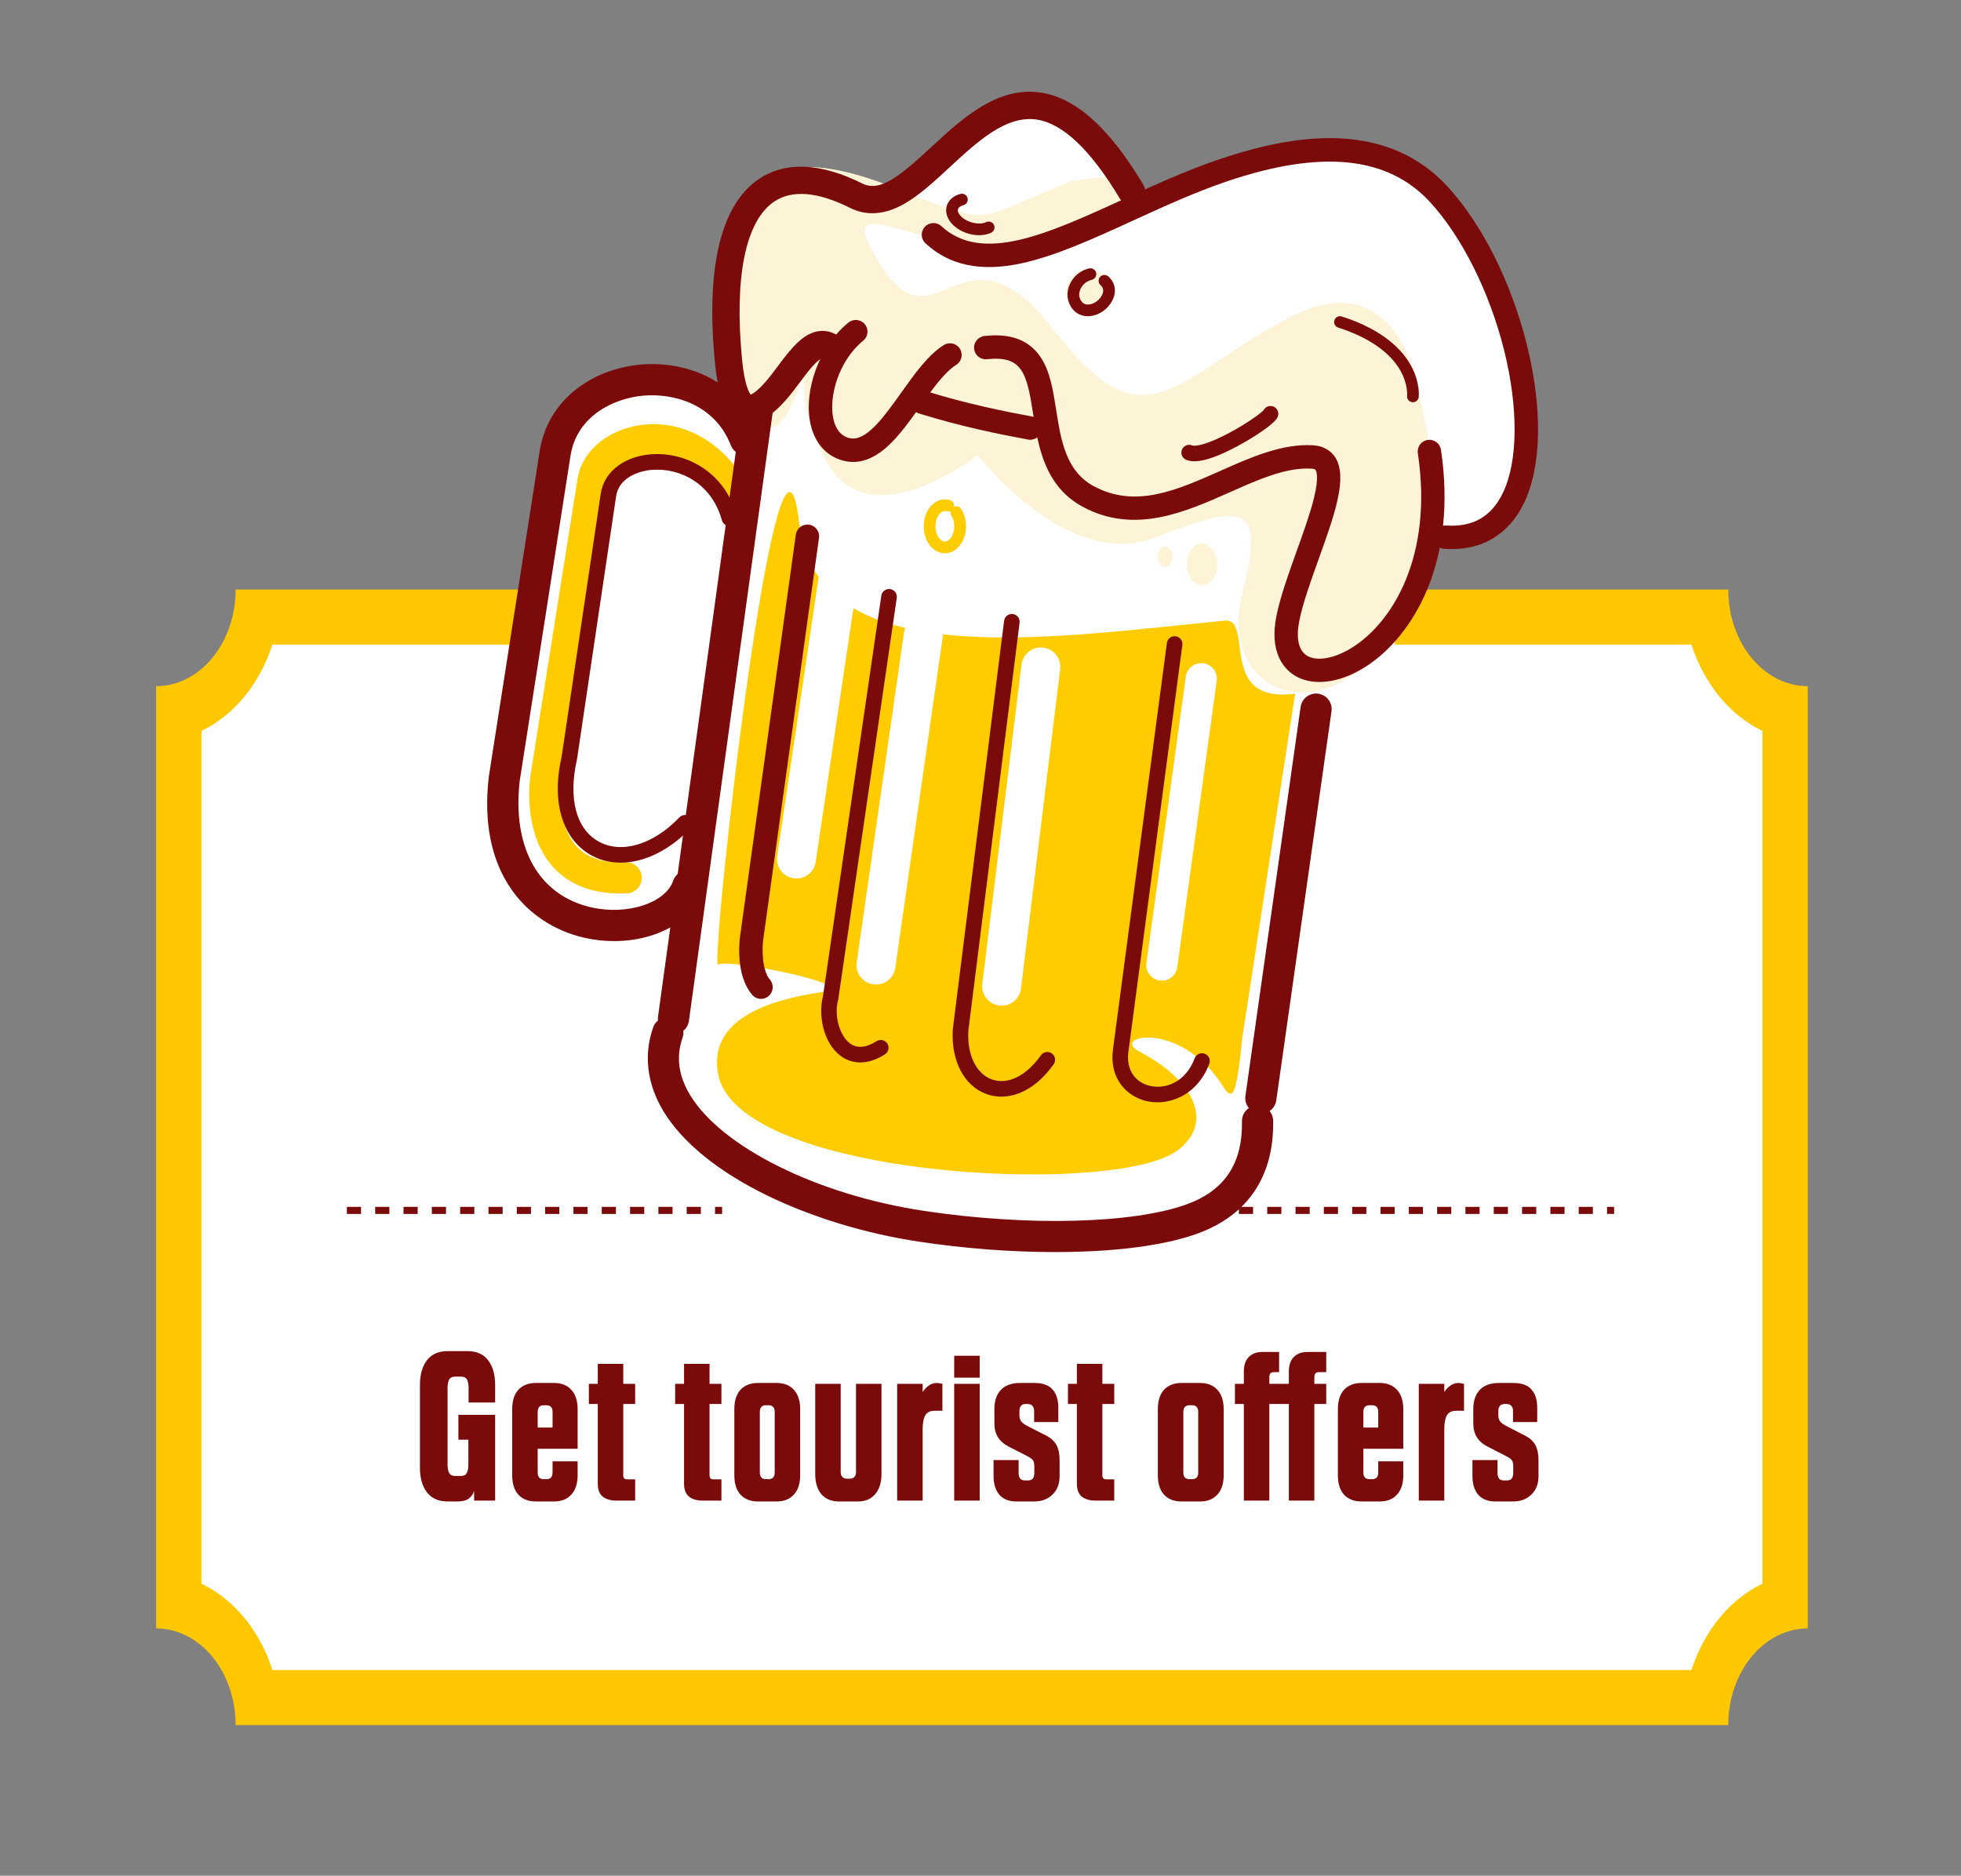 <svg width="277" height="265" viewBox="0 0 277 265" fill="none" xmlns="http://www.w3.org/2000/svg">
<rect x="0" y="0" width="277" height="265" fill="#808080" stroke="none"/>
<path d="M34.193 96.032L37.275 86H203.734H237.128L244.321 96.032L251 103.557V228.46L244.321 232.473L237.128 241H37.275L34.193 232.473L27 228.46V100.547L34.193 96.032Z" fill="white"/>
<path d="M244.123 83.284C244.123 90.826 249.15 96.94 255.352 96.94V230.06C249.15 230.06 244.123 236.174 244.123 243.716H33.284C33.284 236.174 28.257 230.06 22.056 230.06V96.94C28.257 96.94 33.284 90.826 33.284 83.284H77.023L77 83.483L77.496 83.542L77.252 85.624L76.756 85.567L76.513 87.65L77.009 87.708L76.765 89.791L76.269 89.733L76.113 91.062H38.48L38.422 91.242C36.635 96.659 33.053 101.014 28.599 103.188L28.451 103.259V223.738L28.599 223.81C33.053 225.983 36.635 230.338 38.422 235.755L38.48 235.935H238.925L238.983 235.755C240.771 230.338 244.353 225.983 248.807 223.81L248.954 223.738V103.259L248.807 103.188C244.353 101.014 240.771 96.659 238.983 91.242L238.925 91.062H197.06L196.854 89.716L196.359 89.791L196.041 87.707L196.535 87.633L196.217 85.55L195.722 85.625L195.403 83.542L195.898 83.466L195.87 83.284H244.123Z" fill="#FFC700"/>
<path d="M49 171L102 171" stroke="#7B0A0A" stroke-dasharray="2 2"/>
<path d="M167 171L228 171" stroke="#7B0A0A" stroke-dasharray="2 2"/>
<path d="M78.5 65L80.5 59L86.5 54H95L105 59L102.5 51V39L105 29.5L111 26.5H119.5H127.5L133.5 21L142.5 14.5H148L155 21L161 29.5L175 23.5L187 21L198 23.5L205.5 29.5L212 42.5L216.5 59L214 70.5L208 75.5H202V80.5L196 90.5L187 94.5L178.5 158L175 169L169 172.5L148 175.5L125 172.5L107.5 167L95 156L93 150L95 142.5L98 127.5L93 130.5H80.5L74 124.5L71.5 116.5V108.5L78.5 65Z" fill="white"/>
<path fill-rule="evenodd" clip-rule="evenodd" d="M153.834 44.409C155.634 44.409 157.103 42.987 157.103 41.244C157.103 39.502 155.634 38.078 153.834 38.078C152.034 38.078 150.565 39.501 150.565 41.244C150.565 42.988 152.034 44.409 153.834 44.409Z" fill="#FDF4D8"/>
<path fill-rule="evenodd" clip-rule="evenodd" d="M151.471 25.539C137.41 31.026 140.84 32.398 126.435 26.568C112.031 20.738 102.77 22.796 103.113 38.916C103.456 55.035 107.572 66.01 111.687 57.435C115.803 48.861 110.658 54.349 116.832 65.323C123.005 76.298 138.095 64.294 138.095 64.294C138.095 64.294 150.784 80.756 163.132 75.955C175.478 71.153 178.909 70.811 175.478 83.843C172.049 96.875 185.357 104.058 195.99 90.683C206.622 77.307 200.514 56.063 200.514 56.063C200.514 56.063 198.114 36.171 181.652 45.089C165.19 54.006 161.759 63.267 148.727 46.461C135.694 29.656 132.265 50.576 124.034 36.858C115.803 23.14 136.723 42.002 154.214 32.056C171.706 22.111 151.813 25.54 151.47 25.54L151.471 25.539Z" fill="#FDF4D8"/>
<path d="M87.65 126.231C83.54 126.231 80.317 124.948 78.062 122.413C73.704 117.514 74.89 109.813 74.942 109.488L81.588 67.6C82.141 64.114 85.182 61.235 89.334 60.263C91.901 59.663 94.596 59.855 97.13 60.821C99.954 61.896 102.487 63.933 104.457 66.71C105.161 67.702 104.927 69.077 103.935 69.781C102.943 70.484 101.568 70.25 100.865 69.258C96.82 63.554 91.785 64.214 90.338 64.553C87.974 65.106 86.205 66.609 85.939 68.291L79.292 110.185C79.282 110.245 78.396 116.178 81.364 119.498C82.858 121.17 85.213 121.948 88.358 121.811C89.572 121.76 90.601 122.7 90.654 123.915C90.706 125.131 89.764 126.159 88.549 126.211C88.246 126.224 87.946 126.231 87.65 126.231Z" fill="#FFCC00"/>
<path fill-rule="evenodd" clip-rule="evenodd" d="M182.942 97.986L175.439 146.866C174.538 156.5 173.819 155.081 172.484 153.066C166.537 144.086 156.792 146.392 160.892 148.533C165.042 150.709 167.543 153.22 168.527 155.642C169.056 156.944 169.126 158.21 168.76 159.355C168.382 160.54 167.532 161.648 166.233 162.593C157.332 169.073 104.41 166.395 101.47 151.865C99.654 142.888 111.459 140.824 116.67 140.064C121.881 139.304 102.763 135.299 101.452 136.288C100.141 137.276 109.99 48.982 112.9 73.975C115.384 95.304 147.852 90.13 172.957 87.686C177.267 87.266 171.79 99.521 182.944 97.987L182.942 97.986Z" fill="#FFCC00"/>
<path d="M178.105 157.342C178.002 157.342 177.898 157.335 177.793 157.32C176.589 157.149 175.751 156.035 175.921 154.831L183.72 99.874C183.891 98.671 185.005 97.833 186.209 98.003C187.413 98.174 188.25 99.288 188.08 100.492L180.282 155.449C180.126 156.548 179.183 157.342 178.105 157.342Z" fill="#7B0A0A"/>
<path d="M95.135 146.121C95.035 146.121 94.934 146.114 94.832 146.101C93.627 145.935 92.784 144.824 92.95 143.619L104.77 57.752C104.936 56.547 106.048 55.704 107.253 55.87C108.457 56.036 109.3 57.147 109.134 58.352L97.314 144.219C97.163 145.322 96.218 146.121 95.136 146.121H95.135Z" fill="#7B0A0A"/>
<path d="M149.025 176.886C142.838 176.886 136.266 176.386 129.838 175.421C122.289 174.287 114.654 171.964 108.342 168.88C101.435 165.506 96.375 161.391 93.709 156.978C91.398 153.152 90.895 149.066 92.254 145.16C92.654 144.012 93.909 143.405 95.057 143.804C96.206 144.204 96.813 145.459 96.414 146.607C95.474 149.31 95.822 151.958 97.48 154.701C101.94 162.087 115.516 168.815 130.493 171.065C145.179 173.273 160.127 172.891 167.689 170.119C173.004 168.17 175.537 164.339 175.436 158.407C175.416 157.191 176.385 156.189 177.6 156.167C178.813 156.145 179.818 157.115 179.839 158.331C179.973 166.148 176.296 171.654 169.205 174.253C165.086 175.764 159.105 176.661 151.91 176.849C150.96 176.874 149.997 176.886 149.025 176.886Z" fill="#7B0A0A"/>
<path d="M86.746 132.955C85.362 132.955 83.96 132.801 82.584 132.491C78.306 131.527 74.628 129.093 72.229 125.634C69.386 121.537 68.311 116.216 69.035 109.82C69.038 109.789 69.042 109.758 69.047 109.728L76.273 63.468C76.275 63.453 76.278 63.438 76.281 63.421C76.883 60.052 78.651 57.136 81.395 54.986C83.828 53.08 86.996 51.85 90.315 51.525C93.781 51.184 97.297 51.835 100.216 53.357C103.516 55.078 105.979 57.827 107.338 61.306C107.781 62.438 107.221 63.716 106.088 64.159C104.955 64.601 103.678 64.041 103.235 62.908C100.951 57.059 95.077 55.481 90.744 55.908C86.688 56.306 81.607 58.71 80.619 64.173L73.405 110.36C72.345 119.859 76.136 126.524 83.55 128.195C88.616 129.336 94.009 127.577 95.088 124.429C95.483 123.279 96.735 122.666 97.885 123.062C99.036 123.456 99.649 124.708 99.253 125.859C98.318 128.585 95.958 130.753 92.607 131.963C90.782 132.622 88.781 132.956 86.743 132.956L86.746 132.955Z" fill="#7B0A0A"/>
<path d="M105.957 59.638C105.6 59.638 105.235 59.585 104.865 59.466C102.045 58.563 101.309 54.555 100.981 51.163C100.356 44.682 100.531 39.22 101.502 34.929C102.519 30.429 104.409 27.203 107.122 25.341C109.034 24.028 111.298 23.432 113.851 23.569C116.259 23.698 118.936 24.491 121.806 25.926C124.34 27.194 127.165 24.839 131.515 20.811C135.877 16.772 140.819 12.195 146.952 13.072C151.922 13.784 156.674 18.032 161.479 26.061C162.026 26.975 161.728 28.157 160.815 28.704C159.901 29.251 158.719 28.953 158.172 28.04C154.06 21.168 150.102 17.416 146.406 16.887C142.092 16.269 138.046 20.015 134.134 23.638C131.959 25.652 129.905 27.555 127.751 28.784C125.01 30.349 122.431 30.547 120.083 29.373C115.467 27.064 111.84 26.777 109.303 28.519C105.292 31.273 103.698 39.183 104.818 50.793C105.165 54.388 105.816 55.476 106.036 55.749C106.281 55.656 106.964 55.288 108.193 53.877C108.741 53.249 109.293 52.51 109.877 51.729C111.649 49.359 113.481 46.909 115.944 46.753C116.781 46.701 118.039 46.904 119.272 48.181C120.012 48.946 119.991 50.165 119.226 50.905C118.461 51.644 117.242 51.623 116.502 50.858C116.32 50.67 116.209 50.613 116.177 50.6C116.114 50.612 115.78 50.709 115.093 51.406C114.417 52.093 113.71 53.038 112.963 54.037C112.362 54.84 111.741 55.671 111.099 56.407C109.84 57.853 108.017 59.638 105.957 59.639V59.638Z" fill="#7B0A0A"/>
<path d="M87.675 121.872C86.232 121.872 84.845 121.544 83.585 120.866C81.62 119.809 80.177 118 79.413 115.633C78.611 113.147 78.585 110.199 79.337 106.871L84.854 69.768C85.097 68.134 85.981 66.734 87.409 65.723C88.691 64.817 90.325 64.279 92.137 64.17C94.606 64.02 97.111 64.684 99.192 66.036C101.589 67.595 103.284 69.976 104.095 72.921C104.257 73.507 103.912 74.114 103.325 74.274C102.739 74.436 102.133 74.091 101.971 73.505C100.526 68.255 96.058 66.137 92.269 66.367C90.088 66.498 87.408 67.553 87.031 70.091L81.508 107.234C81.504 107.262 81.499 107.29 81.493 107.317C80.232 112.851 81.404 117.191 84.627 118.925C87.853 120.66 92.303 119.308 95.964 115.479C96.384 115.039 97.081 115.023 97.521 115.443C97.961 115.864 97.976 116.561 97.556 117.001C94.525 120.171 90.954 121.871 87.673 121.871L87.675 121.872Z" fill="#7B0A0A"/>
<path d="M145.524 62.127C145.424 62.127 145.323 62.118 145.222 62.1C141.134 61.345 135.689 60.244 129.822 58.415C128.952 58.143 128.465 57.217 128.736 56.347C129.008 55.476 129.934 54.99 130.804 55.261C136.504 57.038 141.823 58.113 145.82 58.851C146.717 59.017 147.311 59.878 147.145 60.775C146.997 61.57 146.303 62.127 145.523 62.127H145.524Z" fill="#7B0A0A"/>
<path d="M107.498 141.117C107.031 141.117 106.568 140.92 106.241 140.538C103.888 137.78 104.448 132.961 104.52 132.42L112.416 75.532C112.542 74.629 113.375 73.997 114.28 74.123C115.183 74.249 115.814 75.083 115.688 75.986L107.794 132.857C107.667 133.858 107.569 137.006 108.753 138.394C109.345 139.088 109.263 140.13 108.569 140.722C108.258 140.988 107.877 141.118 107.498 141.118V141.117Z" fill="#7B0A0A"/>
<path d="M121.528 150.098C120.271 150.098 119.334 149.607 118.761 149.185C116.319 147.389 115.556 143.462 116.238 140.814L124.492 84.155C124.58 83.554 125.139 83.136 125.74 83.224C126.342 83.312 126.759 83.871 126.671 84.472L118.408 141.192C118.402 141.235 118.393 141.278 118.382 141.32C117.801 143.477 118.587 146.324 120.064 147.41C121.067 148.147 122.33 148.041 123.818 147.095C124.332 146.77 125.012 146.921 125.339 147.434C125.665 147.947 125.513 148.628 125 148.954C123.665 149.802 122.5 150.097 121.528 150.097V150.098Z" fill="#7B0A0A"/>
<path d="M141.441 154.93C140.736 154.93 140.041 154.812 139.375 154.575C136.188 153.443 134.309 149.848 134.588 145.418C134.589 145.395 134.591 145.372 134.594 145.35L141.835 87.702C141.911 87.099 142.462 86.671 143.064 86.746C143.668 86.823 144.095 87.373 144.02 87.976L136.785 145.589C136.579 148.997 137.884 151.707 140.113 152.499C142.356 153.297 144.947 152.018 147.043 149.08C147.396 148.585 148.084 148.47 148.578 148.823C149.074 149.176 149.188 149.863 148.836 150.358C147.476 152.265 145.924 153.602 144.223 154.332C143.297 154.729 142.359 154.928 141.442 154.928L141.441 154.93Z" fill="#7B0A0A"/>
<path d="M112.506 124.112C112.371 124.112 112.235 124.102 112.098 124.082C110.595 123.859 109.556 122.459 109.78 120.956L115.595 81.804C115.818 80.3 117.219 79.262 118.722 79.486C120.225 79.709 121.263 81.109 121.04 82.612L115.225 121.764C115.022 123.131 113.847 124.112 112.506 124.112Z" fill="white"/>
<path d="M123.741 139.096C123.611 139.096 123.48 139.087 123.347 139.068C121.842 138.853 120.797 137.458 121.013 135.953L127.695 89.347C127.91 87.842 129.305 86.797 130.81 87.013C132.315 87.228 133.361 88.624 133.144 90.129L126.462 136.735C126.266 138.106 125.088 139.097 123.741 139.097V139.096Z" fill="white"/>
<path d="M141.49 142.084C141.377 142.084 141.265 142.077 141.151 142.063C139.642 141.878 138.569 140.505 138.754 138.996L144.291 93.889C144.476 92.38 145.85 91.307 147.358 91.492C148.867 91.677 149.94 93.05 149.755 94.559L144.218 139.667C144.047 141.061 142.859 142.084 141.49 142.084Z" fill="white"/>
<path d="M164.122 138.543C164.022 138.543 163.921 138.536 163.819 138.523C162.614 138.357 161.771 137.246 161.937 136.041L167.504 95.589C167.67 94.384 168.781 93.542 169.986 93.707C171.191 93.873 172.033 94.984 171.868 96.189L166.301 136.641C166.15 137.744 165.205 138.543 164.122 138.543Z" fill="white"/>
<path d="M186.362 96.347C184.95 96.347 183.667 95.991 182.624 95.269C181.321 94.367 179.286 92.1 180.296 87.049C180.845 84.304 182.028 81.016 183.17 77.836C184.113 75.211 185.087 72.498 185.618 70.304C186.311 67.435 185.957 66.593 185.832 66.404C185.801 66.357 185.72 66.234 185.278 66.207C181.703 65.991 177.824 67.716 173.719 69.542C167.399 72.352 160.236 75.539 152.928 71.588C147.534 68.672 146.645 63.003 145.932 58.448C145.033 52.713 144.425 50.201 139.421 50.749C138.515 50.849 137.699 50.194 137.6 49.288C137.501 48.381 138.155 47.566 139.061 47.466C142.794 47.057 145.396 48.048 147.014 50.495C148.343 52.503 148.755 55.143 149.193 57.937C149.856 62.17 150.542 66.546 154.496 68.683C160.376 71.86 166.204 69.269 172.375 66.524C176.663 64.617 181.098 62.645 185.476 62.91C187.204 63.015 188.121 63.879 188.588 64.587C190.433 67.386 188.507 72.747 186.277 78.953C185.175 82.02 184.035 85.192 183.533 87.698C183.058 90.069 183.402 91.794 184.502 92.554C185.878 93.505 188.417 93.093 190.972 91.5C196.639 87.969 202.476 78.655 200.276 64.034C200.14 63.132 200.761 62.29 201.664 62.155C202.565 62.019 203.407 62.64 203.542 63.543C204.101 67.258 204.195 70.867 203.835 74.267C203.97 74.241 204.11 74.233 204.253 74.242C208.055 74.5 210.687 72.983 212.303 69.61C214.442 65.142 214.496 57.595 212.447 49.421C210.39 41.215 206.479 33.409 201.988 28.537C196.007 22.05 186.6 21.107 173.229 25.652C168.752 27.175 164.317 29.205 160.028 31.169C154.41 33.74 149.104 36.169 144.26 37.207C138.545 38.431 134.119 37.506 130.729 34.376C130.059 33.757 130.017 32.712 130.636 32.042C131.255 31.372 132.3 31.33 132.97 31.949C138.744 37.279 147.97 33.055 158.654 28.165C163.019 26.167 167.531 24.101 172.167 22.526C178.76 20.285 184.36 19.31 189.289 19.55C195.476 19.85 200.566 22.121 204.418 26.299C209.34 31.636 213.433 39.771 215.652 48.618C217.916 57.648 217.782 65.82 215.283 71.037C214.229 73.236 212.773 74.913 210.952 76.021C209.004 77.206 206.675 77.717 204.032 77.539C203.795 77.522 203.571 77.458 203.372 77.353C202.96 79.451 202.361 81.451 201.577 83.326C199.586 88.087 196.441 91.986 192.721 94.306C190.55 95.659 188.331 96.35 186.363 96.35L186.362 96.347ZM120.509 65.263C120.036 65.263 119.564 65.201 119.092 65.075C116.703 64.438 115.064 62.577 114.477 59.835C113.997 57.593 114.259 54.912 115.214 52.289C116.197 49.584 117.842 47.199 119.844 45.572C120.553 44.996 121.592 45.104 122.168 45.812C122.742 46.519 122.635 47.559 121.928 48.135C118.467 50.946 117.043 56.038 117.708 59.144C118.031 60.653 118.783 61.574 119.945 61.884C120.127 61.933 120.31 61.956 120.494 61.956C122.689 61.956 125.038 58.656 127.316 55.455C129.18 52.836 131.107 50.127 133.316 48.747C134.09 48.264 135.108 48.5 135.591 49.273C136.074 50.047 135.838 51.065 135.065 51.548C133.415 52.578 131.682 55.014 130.006 57.369C128.563 59.397 127.072 61.493 125.446 62.995C123.811 64.504 122.156 65.265 120.509 65.265V65.263Z" fill="#7B0A0A"/>
<path d="M199.58 56.829C199.547 56.829 199.513 56.827 199.48 56.822C199.027 56.768 198.705 56.356 198.759 55.903C198.759 55.892 198.913 54.323 197.825 52.38C196.361 49.767 193.319 47.657 189.03 46.281C188.595 46.142 188.356 45.677 188.495 45.243C188.634 44.809 189.1 44.57 189.533 44.709C195.548 46.638 198.182 49.573 199.332 51.695C200.624 54.079 200.408 56.02 200.398 56.102C200.347 56.521 199.991 56.828 199.579 56.828L199.58 56.829Z" fill="#7B0A0A"/>
<path d="M163.489 155.73C162.912 155.73 162.344 155.66 161.803 155.522C159.107 154.836 156.645 152.313 157.219 148.221L164.829 90.836C164.91 90.234 165.464 89.809 166.065 89.889C166.668 89.97 167.092 90.523 167.012 91.125L159.401 148.519C158.989 151.454 160.652 152.957 162.346 153.388C164.524 153.942 167.459 152.965 168.754 149.511C168.967 148.941 169.603 148.653 170.172 148.867C170.742 149.08 171.03 149.716 170.816 150.284C169.409 154.034 166.326 155.731 163.488 155.731L163.489 155.73Z" fill="#7B0A0A"/>
<path d="M168.718 65.17C168.274 65.17 167.888 65.099 167.551 64.959C166.99 64.725 166.724 64.08 166.958 63.519C167.192 62.958 167.837 62.692 168.398 62.926C168.774 63.082 170.364 62.908 173.688 61.13C176.23 59.769 178.155 58.342 178.493 57.943C178.752 57.451 179.348 57.225 179.875 57.436C180.439 57.662 180.714 58.303 180.488 58.868C180.394 59.103 180.144 59.727 177.423 61.484C175.724 62.581 173.858 63.584 172.307 64.236C170.817 64.862 169.643 65.17 168.718 65.17ZM178.444 58.048C178.444 58.048 178.444 58.049 178.444 58.05C178.444 58.05 178.444 58.049 178.444 58.048Z" fill="#7B0A0A"/>
<path d="M153.671 44.673C153.305 44.673 152.948 44.61 152.62 44.481C152.045 44.257 151.282 43.731 150.914 42.507C150.658 41.651 150.799 40.664 151.301 39.799C151.852 38.851 152.778 38.166 153.841 37.921C154.286 37.819 154.729 38.096 154.832 38.54C154.935 38.984 154.657 39.427 154.213 39.53C153.593 39.674 153.052 40.074 152.73 40.629C152.46 41.094 152.373 41.619 152.497 42.032C152.639 42.504 152.883 42.81 153.222 42.943C153.627 43.101 154.187 43.017 154.685 42.723C155.305 42.356 155.774 41.71 155.827 41.149C155.858 40.815 155.739 40.536 155.464 40.295C155.121 39.994 155.087 39.472 155.388 39.129C155.689 38.786 156.211 38.752 156.554 39.053C157.226 39.643 157.552 40.442 157.472 41.304C157.37 42.392 156.605 43.508 155.524 44.146C154.935 44.493 154.289 44.673 153.671 44.673Z" fill="#7B0A0A"/>
<path d="M133.466 78.163C133.429 78.163 133.392 78.163 133.355 78.16C131.693 78.083 130.434 76.358 130.487 74.233C130.517 73.046 130.961 71.967 131.704 71.275C132.241 70.776 132.908 70.517 133.583 70.549C133.785 70.558 133.986 70.593 134.18 70.653C134.584 70.777 134.824 71.181 134.752 71.587C135.111 71.437 135.539 71.559 135.76 71.897C136.231 72.615 136.476 73.531 136.451 74.477C136.421 75.665 135.978 76.743 135.234 77.435C134.726 77.908 134.102 78.164 133.466 78.164V78.163ZM133.471 72.198C133.25 72.198 133.035 72.294 132.83 72.484C132.416 72.87 132.158 73.54 132.138 74.275C132.105 75.555 132.794 76.481 133.432 76.511C133.722 76.523 133.96 76.363 134.108 76.226C134.522 75.84 134.781 75.17 134.799 74.435C134.815 73.83 134.661 73.236 134.378 72.803C134.258 72.62 134.221 72.406 134.256 72.206C134.085 72.277 133.888 72.292 133.696 72.233C133.633 72.213 133.57 72.202 133.506 72.199C133.494 72.199 133.482 72.199 133.471 72.199V72.198Z" fill="#FFCC00"/>
<path fill-rule="evenodd" clip-rule="evenodd" d="M170.266 76.819L171.397 77.726C171.774 78.301 171.974 79.056 171.953 79.832C171.912 81.477 170.912 82.768 169.721 82.712C168.531 82.657 167.599 81.278 167.641 79.631C167.683 77.985 168.682 76.695 169.873 76.75C170.005 76.756 170.136 76.779 170.266 76.819Z" fill="#FDF4D8"/>
<path fill-rule="evenodd" clip-rule="evenodd" d="M164.804 77.21L165.358 77.654C165.542 77.936 165.64 78.304 165.629 78.684C165.609 79.49 165.121 80.12 164.538 80.093C163.956 80.066 163.5 79.391 163.52 78.586C163.541 77.781 164.03 77.151 164.612 77.177C164.677 77.18 164.741 77.192 164.804 77.211V77.21Z" fill="#FDF4D8"/>
<path d="M138.306 33.228C137.06 33.228 135.711 32.759 134.763 31.912C133.941 31.179 133.542 30.259 133.667 29.391C133.78 28.617 134.28 27.985 135.076 27.608C135.257 27.524 135.451 27.453 135.657 27.397C136.097 27.279 136.551 27.538 136.67 27.979C136.789 28.42 136.529 28.873 136.088 28.991C135.975 29.021 135.872 29.059 135.781 29.103C135.583 29.195 135.34 29.363 135.301 29.628C135.257 29.934 135.467 30.326 135.862 30.679C136.771 31.491 138.379 31.82 139.303 31.383C139.715 31.188 140.207 31.364 140.402 31.777C140.597 32.189 140.421 32.681 140.008 32.876C139.504 33.114 138.917 33.227 138.304 33.227L138.306 33.228Z" fill="#7B0A0A"/>
<path d="M63.22 212.12C61.94 212.12 60.97 211.69 60.31 210.83C59.65 209.97 59.32 208.81 59.32 207.35V195.65C59.32 194.19 59.65 193.03 60.31 192.17C60.97 191.31 61.94 190.88 63.22 190.88H66.04C67.32 190.88 68.29 191.31 68.95 192.17C69.61 193.03 69.94 194.19 69.94 195.65V198.14H66.19V196.1C66.19 195.62 66.12 195.23 65.98 194.93C65.84 194.63 65.54 194.48 65.08 194.48H64.33C63.87 194.48 63.57 194.63 63.43 194.93C63.29 195.23 63.22 195.62 63.22 196.1V206.9C63.22 207.38 63.29 207.77 63.43 208.07C63.57 208.37 63.87 208.52 64.33 208.52H65.05C65.51 208.52 65.81 208.37 65.95 208.07C66.09 207.77 66.16 207.38 66.16 206.9V203.39H64.75V199.88H69.94V212H66.97V210.65C66.83 211.09 66.57 211.45 66.19 211.73C65.83 211.99 65.3 212.12 64.6 212.12H63.22ZM81.591 204.68H75.951V208.04C75.951 208.34 76.021 208.57 76.161 208.73C76.301 208.89 76.521 208.97 76.821 208.97H77.181C77.481 208.97 77.701 208.89 77.841 208.73C77.981 208.57 78.051 208.34 78.051 208.04V206.45H81.591V208.4C81.591 209.6 81.291 210.52 80.691 211.16C80.111 211.8 79.301 212.12 78.261 212.12H75.681C74.641 212.12 73.821 211.8 73.221 211.16C72.641 210.52 72.351 209.6 72.351 208.4V199.1C72.351 197.9 72.641 196.98 73.221 196.34C73.821 195.7 74.641 195.38 75.681 195.38H78.261C79.301 195.38 80.111 195.7 80.691 196.34C81.291 196.98 81.591 197.9 81.591 199.1V204.68ZM76.821 198.53C76.521 198.53 76.301 198.61 76.161 198.77C76.021 198.93 75.951 199.16 75.951 199.46V201.68H78.051V199.46C78.051 199.16 77.981 198.93 77.841 198.77C77.701 198.61 77.481 198.53 77.181 198.53H76.821ZM83.179 195.5H84.439V192.68H88.039V195.5H89.719V198.35H88.039V208.43C88.039 208.63 88.089 208.78 88.189 208.88C88.289 208.96 88.469 209 88.729 209H89.719V212H87.079C86.259 212 85.609 211.81 85.129 211.43C84.669 211.05 84.439 210.44 84.439 209.6V198.35H83.179V195.5ZM95.366 195.5H96.626V192.68H100.226V195.5H101.906V198.35H100.226V208.43C100.226 208.63 100.276 208.78 100.376 208.88C100.476 208.96 100.656 209 100.916 209H101.906V212H99.266C98.446 212 97.796 211.81 97.316 211.43C96.856 211.05 96.626 210.44 96.626 209.6V198.35H95.366V195.5ZM103.728 208.4V199.1C103.728 197.9 104.018 196.98 104.598 196.34C105.198 195.7 106.018 195.38 107.058 195.38H109.698C110.738 195.38 111.548 195.7 112.128 196.34C112.728 196.98 113.028 197.9 113.028 199.1V208.4C113.028 209.6 112.728 210.52 112.128 211.16C111.548 211.8 110.738 212.12 109.698 212.12H107.058C106.018 212.12 105.198 211.8 104.598 211.16C104.018 210.52 103.728 209.6 103.728 208.4ZM109.428 199.46C109.428 199.16 109.358 198.93 109.218 198.77C109.078 198.61 108.858 198.53 108.558 198.53H108.198C107.898 198.53 107.678 198.61 107.538 198.77C107.398 198.93 107.328 199.16 107.328 199.46V208.04C107.328 208.34 107.398 208.57 107.538 208.73C107.678 208.89 107.898 208.97 108.198 208.97H108.558C108.858 208.97 109.078 208.89 109.218 208.73C109.358 208.57 109.428 208.34 109.428 208.04V199.46ZM120.914 195.5H124.514V208.25C124.514 209.45 124.214 210.4 123.614 211.1C123.034 211.78 122.224 212.12 121.184 212.12H118.484C117.444 212.12 116.624 211.78 116.024 211.1C115.444 210.4 115.154 209.45 115.154 208.25V195.5H118.754V207.98C118.754 208.28 118.834 208.51 118.994 208.67C119.154 208.83 119.384 208.91 119.684 208.91H119.984C120.284 208.91 120.514 208.83 120.674 208.67C120.834 208.51 120.914 208.28 120.914 207.98V195.5ZM133.118 195.5V199.31H132.008C131.368 199.31 130.928 199.53 130.688 199.97C130.448 200.39 130.328 201.05 130.328 201.95V212H126.728V195.5H130.328V196.67C130.548 196.31 130.828 196.01 131.168 195.77C131.508 195.51 131.898 195.38 132.338 195.38C132.478 195.38 132.618 195.4 132.758 195.44C132.918 195.46 133.038 195.48 133.118 195.5ZM138.385 191.54V194.63H134.785V191.54H138.385ZM138.385 195.5V212H134.785V195.5H138.385ZM140.463 201.11V199.04C140.463 197.92 140.763 197.03 141.363 196.37C141.983 195.71 142.893 195.38 144.093 195.38H146.103C147.303 195.38 148.163 195.69 148.683 196.31C149.223 196.91 149.493 197.77 149.493 198.89V200.9H146.073V199.25C146.073 199.01 145.993 198.8 145.833 198.62C145.693 198.44 145.473 198.35 145.173 198.35H144.873C144.573 198.35 144.353 198.44 144.213 198.62C144.073 198.8 144.003 199.01 144.003 199.25V200C144.003 200.3 144.083 200.57 144.243 200.81C144.403 201.03 144.763 201.28 145.323 201.56L147.783 202.82C148.483 203.18 148.973 203.64 149.253 204.2C149.533 204.74 149.673 205.43 149.673 206.27V208.55C149.673 209.65 149.333 210.52 148.653 211.16C147.993 211.8 147.143 212.12 146.103 212.12H143.553C142.513 212.12 141.713 211.8 141.153 211.16C140.613 210.52 140.343 209.64 140.343 208.52V206.27H143.883V208.1C143.883 208.42 143.953 208.68 144.093 208.88C144.233 209.06 144.463 209.15 144.783 209.15H145.203C145.523 209.15 145.753 209.06 145.893 208.88C146.033 208.68 146.103 208.42 146.103 208.1V207.14C146.103 206.82 146.053 206.56 145.953 206.36C145.853 206.16 145.523 205.92 144.963 205.64L142.503 204.38C141.823 204.04 141.313 203.6 140.973 203.06C140.633 202.5 140.463 201.85 140.463 201.11ZM150.854 195.5H152.114V192.68H155.714V195.5H157.394V198.35H155.714V208.43C155.714 208.63 155.764 208.78 155.864 208.88C155.964 208.96 156.144 209 156.404 209H157.394V212H154.754C153.934 212 153.284 211.81 152.804 211.43C152.344 211.05 152.114 210.44 152.114 209.6V198.35H150.854V195.5ZM163.552 208.4V199.1C163.552 197.9 163.842 196.98 164.422 196.34C165.022 195.7 165.842 195.38 166.882 195.38H169.522C170.562 195.38 171.372 195.7 171.952 196.34C172.552 196.98 172.852 197.9 172.852 199.1V208.4C172.852 209.6 172.552 210.52 171.952 211.16C171.372 211.8 170.562 212.12 169.522 212.12H166.882C165.842 212.12 165.022 211.8 164.422 211.16C163.842 210.52 163.552 209.6 163.552 208.4ZM169.252 199.46C169.252 199.16 169.182 198.93 169.042 198.77C168.902 198.61 168.682 198.53 168.382 198.53H168.022C167.722 198.53 167.502 198.61 167.362 198.77C167.222 198.93 167.152 199.16 167.152 199.46V208.04C167.152 208.34 167.222 208.57 167.362 208.73C167.502 208.89 167.722 208.97 168.022 208.97H168.382C168.682 208.97 168.902 208.89 169.042 208.73C169.182 208.57 169.252 208.34 169.252 208.04V199.46ZM179.298 212H175.698V198.35H174.438V195.5H175.698V193.79C175.698 192.87 175.928 192.18 176.388 191.72C176.848 191.24 177.498 191 178.338 191H180.678V193.85H179.928C179.708 193.85 179.548 193.91 179.448 194.03C179.348 194.15 179.298 194.34 179.298 194.6V195.5H182.058V193.79C182.058 192.87 182.288 192.18 182.748 191.72C183.208 191.24 183.858 191 184.698 191H187.338V193.85H186.288C186.068 193.85 185.908 193.91 185.808 194.03C185.708 194.15 185.658 194.34 185.658 194.6V195.5H187.338V198.35H185.658V212H182.058V198.35H179.298V212ZM198.222 204.68H192.582V208.04C192.582 208.34 192.652 208.57 192.792 208.73C192.932 208.89 193.152 208.97 193.452 208.97H193.812C194.112 208.97 194.332 208.89 194.472 208.73C194.612 208.57 194.682 208.34 194.682 208.04V206.45H198.222V208.4C198.222 209.6 197.922 210.52 197.322 211.16C196.742 211.8 195.932 212.12 194.892 212.12H192.312C191.272 212.12 190.452 211.8 189.852 211.16C189.272 210.52 188.982 209.6 188.982 208.4V199.1C188.982 197.9 189.272 196.98 189.852 196.34C190.452 195.7 191.272 195.38 192.312 195.38H194.892C195.932 195.38 196.742 195.7 197.322 196.34C197.922 196.98 198.222 197.9 198.222 199.1V204.68ZM193.452 198.53C193.152 198.53 192.932 198.61 192.792 198.77C192.652 198.93 192.582 199.16 192.582 199.46V201.68H194.682V199.46C194.682 199.16 194.612 198.93 194.472 198.77C194.332 198.61 194.112 198.53 193.812 198.53H193.452ZM206.8 195.5V199.31H205.69C205.05 199.31 204.61 199.53 204.37 199.97C204.13 200.39 204.01 201.05 204.01 201.95V212H200.41V195.5H204.01V196.67C204.23 196.31 204.51 196.01 204.85 195.77C205.19 195.51 205.58 195.38 206.02 195.38C206.16 195.38 206.3 195.4 206.44 195.44C206.6 195.46 206.72 195.48 206.8 195.5ZM208.11 201.11V199.04C208.11 197.92 208.41 197.03 209.01 196.37C209.63 195.71 210.54 195.38 211.74 195.38H213.75C214.95 195.38 215.81 195.69 216.33 196.31C216.87 196.91 217.14 197.77 217.14 198.89V200.9H213.72V199.25C213.72 199.01 213.64 198.8 213.48 198.62C213.34 198.44 213.12 198.35 212.82 198.35H212.52C212.22 198.35 212 198.44 211.86 198.62C211.72 198.8 211.65 199.01 211.65 199.25V200C211.65 200.3 211.73 200.57 211.89 200.81C212.05 201.03 212.41 201.28 212.97 201.56L215.43 202.82C216.13 203.18 216.62 203.64 216.9 204.2C217.18 204.74 217.32 205.43 217.32 206.27V208.55C217.32 209.65 216.98 210.52 216.3 211.16C215.64 211.8 214.79 212.12 213.75 212.12H211.2C210.16 212.12 209.36 211.8 208.8 211.16C208.26 210.52 207.99 209.64 207.99 208.52V206.27H211.53V208.1C211.53 208.42 211.6 208.68 211.74 208.88C211.88 209.06 212.11 209.15 212.43 209.15H212.85C213.17 209.15 213.4 209.06 213.54 208.88C213.68 208.68 213.75 208.42 213.75 208.1V207.14C213.75 206.82 213.7 206.56 213.6 206.36C213.5 206.16 213.17 205.92 212.61 205.64L210.15 204.38C209.47 204.04 208.96 203.6 208.62 203.06C208.28 202.5 208.11 201.85 208.11 201.11Z" fill="#7B0A0A"/>
</svg>
